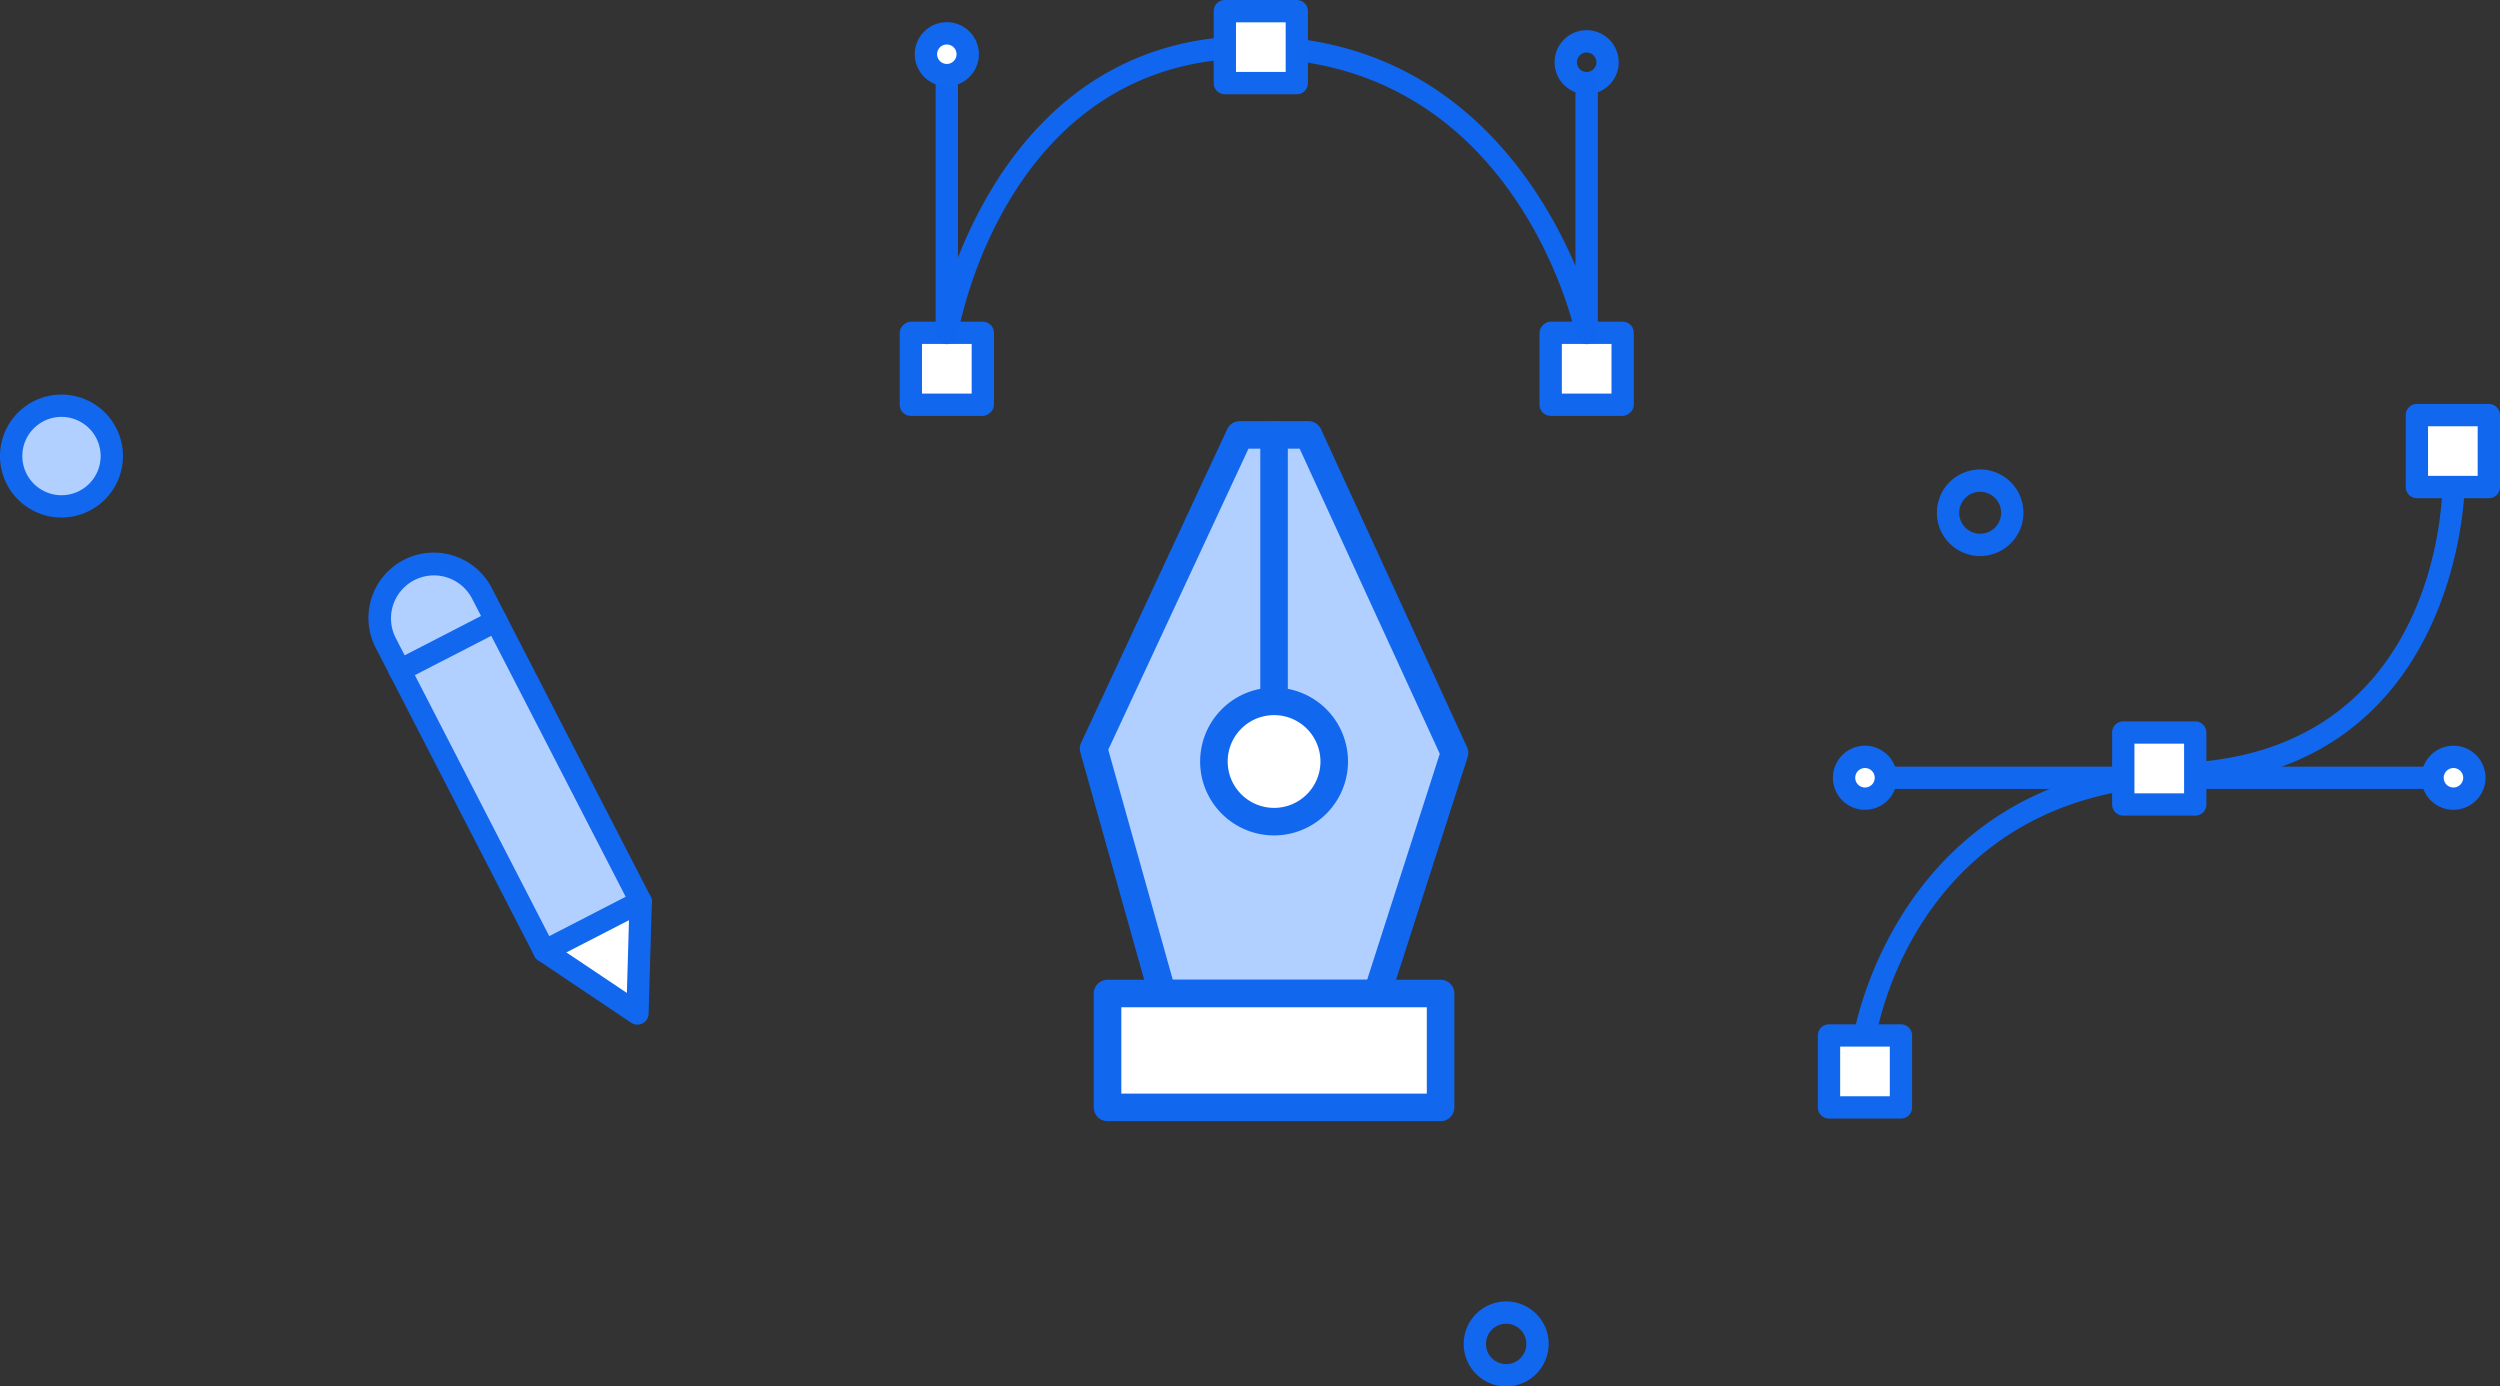<svg xmlns="http://www.w3.org/2000/svg" width="224.448" height="124.471" viewBox="0 0 224.448 124.471">
  <rect x="0" y="0" width="224.448" height="124.471" fill="#333333" stroke="none"/>
  <g id="Group_2230" data-name="Group 2230" transform="translate(-152.913 -132.762)">
    <g id="Group_2234" data-name="Group 2234" transform="translate(12.693 -7.959)">
      <g id="Group_2230-2" data-name="Group 2230" transform="translate(237.165 178.532)">
        <path id="Path_6996" data-name="Path 6996" d="M251.284,179.534h6.172l13.116,28.547-6.944,21.6H244.34L238.167,207.7Z" transform="translate(-236.931 -178.298)" fill="#b2d0ff"/>
        <path id="Path_6997" data-name="Path 6997" d="M263.863,231.155H244.574a1.235,1.235,0,0,1-1.19-.9l-6.173-21.989a1.232,1.232,0,0,1,.069-.855L250.4,179.246a1.238,1.238,0,0,1,1.12-.714h6.173a1.236,1.236,0,0,1,1.123.719L271.93,207.8a1.245,1.245,0,0,1,.054.895l-6.944,21.6A1.238,1.238,0,0,1,263.863,231.155Zm-18.351-2.473h17.449l6.521-20.287L256.9,181h-4.591l-12.591,27.031Z" transform="translate(-237.165 -178.532)" fill="#1267ef"/>
      </g>
      <g id="Group_2231" data-name="Group 2231" transform="translate(253.367 178.532)">
        <line id="Line_76" data-name="Line 76" y1="23.146" transform="translate(1.237 1.236)" fill="#e6e6e6"/>
        <path id="Path_6998" data-name="Path 6998" d="M251.531,204.15a1.236,1.236,0,0,1-1.236-1.235V179.768a1.236,1.236,0,0,1,2.473,0v23.146A1.235,1.235,0,0,1,251.531,204.15Z" transform="translate(-250.295 -178.532)" fill="#1267ef"/>
      </g>
      <g id="Group_2232" data-name="Group 2232" transform="translate(247.967 202.45)">
        <path id="Path_6999" data-name="Path 6999" d="M257.722,204.316a5.4,5.4,0,1,1-5.4-5.4A5.4,5.4,0,0,1,257.722,204.316Z" transform="translate(-245.685 -197.68)" fill="#fff"/>
        <path id="Path_7000" data-name="Path 7000" d="M252.556,211.188a6.637,6.637,0,1,1,6.638-6.638A6.644,6.644,0,0,1,252.556,211.188Zm0-10.8a4.164,4.164,0,1,0,4.165,4.164A4.168,4.168,0,0,0,252.556,200.387Z" transform="translate(-245.919 -197.914)" fill="#1267ef"/>
      </g>
      <g id="Group_2233" data-name="Group 2233" transform="translate(238.42 228.682)">
        <rect id="Rectangle_2631" data-name="Rectangle 2631" width="29.897" height="10.223" transform="translate(1.236 1.236)" fill="#fff"/>
        <path id="Path_7001" data-name="Path 7001" d="M269.315,231.868h-29.9a1.236,1.236,0,0,1-1.237-1.236V220.408a1.236,1.236,0,0,1,1.237-1.236h29.9a1.236,1.236,0,0,1,1.236,1.236v10.223A1.236,1.236,0,0,1,269.315,231.868Zm-28.661-2.473h27.425v-7.75H240.654Z" transform="translate(-238.182 -219.172)" fill="#1267ef"/>
      </g>
    </g>
    <g id="Group_2241" data-name="Group 2241" transform="translate(29 47)">
      <g id="Group_2235" data-name="Group 2235">
        <line id="Line_77" data-name="Line 77" x2="51.425" transform="translate(292.757 155.589)" fill="#e6e6e6"/>
        <path id="Path_7002" data-name="Path 7002" d="M344.182,156.591H292.757a1,1,0,0,1,0-2h51.425a1,1,0,0,1,0,2Z" fill="#1267ef"/>
      </g>
      <path id="Path_7003" data-name="Path 7003" d="M291.351,179.724a1.09,1.09,0,0,1-.16-.013,1,1,0,0,1-.831-1.146c.037-.234,4.015-23.492,29.093-24.291,23.309-.741,23.721-23.813,23.727-24.795a1,1,0,0,1,1-1h.005a1,1,0,0,1,1,1.009c0,.26-.455,25.983-25.666,26.785-23.4.746-27.036,21.711-27.179,22.6A1,1,0,0,1,291.351,179.724Z" fill="#1267ef"/>
      <g id="Group_2236" data-name="Group 2236">
        <rect id="Rectangle_2632" data-name="Rectangle 2632" width="6.46" height="6.46" transform="translate(340.899 123.025)" fill="#fff"/>
        <path id="Path_7004" data-name="Path 7004" d="M347.359,130.487H340.9a1,1,0,0,1-1-1v-6.46a1,1,0,0,1,1-1h6.46a1,1,0,0,1,1,1v6.46A1,1,0,0,1,347.359,130.487Zm-5.458-2h4.456v-4.456H341.9Z" fill="#1267ef"/>
      </g>
      <g id="Group_2237" data-name="Group 2237">
        <rect id="Rectangle_2633" data-name="Rectangle 2633" width="6.46" height="6.46" transform="translate(288.119 178.722)" fill="#fff"/>
        <path id="Path_7005" data-name="Path 7005" d="M294.58,186.185h-6.461a1,1,0,0,1-1-1v-6.461a1,1,0,0,1,1-1h6.461a1,1,0,0,1,1,1v6.461A1,1,0,0,1,294.58,186.185Zm-5.459-2h4.457v-4.457h-4.457Z" fill="#1267ef"/>
      </g>
      <g id="Group_2238" data-name="Group 2238">
        <rect id="Rectangle_2634" data-name="Rectangle 2634" width="6.46" height="6.46" transform="translate(314.536 151.525)" fill="#fff"/>
        <path id="Path_7006" data-name="Path 7006" d="M321,158.987h-6.461a1,1,0,0,1-1-1v-6.461a1,1,0,0,1,1-1H321a1,1,0,0,1,1,1v6.461A1,1,0,0,1,321,158.987Zm-5.459-2h4.457v-4.457h-4.457Z" fill="#1267ef"/>
      </g>
      <g id="Group_2239" data-name="Group 2239">
        <path id="Path_7007" data-name="Path 7007" d="M346.057,155.589a1.876,1.876,0,1,1-1.875-1.876A1.874,1.874,0,0,1,346.057,155.589Z" fill="#fff"/>
        <path id="Path_7008" data-name="Path 7008" d="M344.182,158.466a2.878,2.878,0,1,1,2.878-2.877A2.881,2.881,0,0,1,344.182,158.466Zm0-3.751a.874.874,0,1,0,.874.874A.874.874,0,0,0,344.182,154.715Z" fill="#1267ef"/>
      </g>
      <g id="Group_2240" data-name="Group 2240">
        <path id="Path_7009" data-name="Path 7009" d="M293.225,155.589a1.876,1.876,0,1,1-1.875-1.876A1.874,1.874,0,0,1,293.225,155.589Z" fill="#fff"/>
        <path id="Path_7010" data-name="Path 7010" d="M291.35,158.466a2.878,2.878,0,1,1,2.877-2.877A2.881,2.881,0,0,1,291.35,158.466Zm0-3.751a.874.874,0,1,0,.874.874A.874.874,0,0,0,291.35,154.715Z" fill="#1267ef"/>
      </g>
    </g>
    <path id="Path_7011" data-name="Path 7011" d="M322.69,195.682a3.886,3.886,0,1,1,3.886-3.886A3.89,3.89,0,0,1,322.69,195.682Zm0-5.768a1.882,1.882,0,1,0,1.882,1.882A1.883,1.883,0,0,0,322.69,189.914Z" transform="translate(8 -13)" fill="#1267ef"/>
    <path id="Path_7012" data-name="Path 7012" d="M288.136,237.233a3.815,3.815,0,1,1,3.816-3.816A3.821,3.821,0,0,1,288.136,237.233Zm0-5.627a1.812,1.812,0,1,0,1.812,1.811A1.813,1.813,0,0,0,288.136,231.606Z" transform="translate(0 20)" fill="#1267ef"/>
    <g id="Group_2245" data-name="Group 2245" transform="translate(16.208 347.073) rotate(-90)">
      <rect id="Rectangle_2635" data-name="Rectangle 2635" width="8.464" height="8.464" rx="1.002" transform="translate(176.971 217.479)" fill="#1267ef"/>
      <rect id="Rectangle_2636" data-name="Rectangle 2636" width="4.457" height="4.457" transform="translate(178.975 219.482)" fill="#fff"/>
      <rect id="Rectangle_2637" data-name="Rectangle 2637" width="8.464" height="8.464" rx="1.002" transform="translate(176.971 274.922)" fill="#1267ef"/>
      <rect id="Rectangle_2638" data-name="Rectangle 2638" width="4.457" height="4.456" transform="translate(178.975 276.926)" fill="#fff"/>
      <g id="Group_2244" data-name="Group 2244">
        <path id="Path_7013" data-name="Path 7013" d="M208.724,282.031a2.878,2.878,0,1,1,2.878-2.877A2.881,2.881,0,0,1,208.724,282.031Zm0-3.751a.874.874,0,1,0,.874.874A.875.875,0,0,0,208.724,278.28Z" fill="#1267ef"/>
        <path id="Path_7014" data-name="Path 7014" d="M206.848,280.156H184.433a1,1,0,0,1-.212-1.981c.99-.215,24.248-5.522,24.845-28.2.6-22.6-23.767-27.1-24.8-27.278a1,1,0,0,1,.171-1.989h24.384a1,1,0,1,1,0,2H191.181c7.981,3.147,20.325,10.712,19.888,27.316-.445,16.916-12.987,24.851-20.63,28.123h16.409a1,1,0,1,1,0,2Z" fill="#1166ef"/>
        <g id="Group_2242" data-name="Group 2242">
          <rect id="Rectangle_2639" data-name="Rectangle 2639" width="6.46" height="6.46" transform="translate(206.848 246.668)" fill="#fff"/>
          <path id="Path_7015" data-name="Path 7015" d="M213.309,254.131h-6.461a1,1,0,0,1-1-1v-6.461a1,1,0,0,1,1-1h6.461a1,1,0,0,1,1,1v6.461A1,1,0,0,1,213.309,254.131Zm-5.459-2h4.457V247.67H207.85Z" fill="#1267ef"/>
        </g>
        <g id="Group_2243" data-name="Group 2243">
          <path id="Path_7016" data-name="Path 7016" d="M211.318,221.711a1.875,1.875,0,1,1-1.876-1.876A1.876,1.876,0,0,1,211.318,221.711Z" fill="#fff"/>
          <path id="Path_7017" data-name="Path 7017" d="M209.442,224.588a2.878,2.878,0,1,1,2.878-2.877A2.881,2.881,0,0,1,209.442,224.588Zm0-3.751a.873.873,0,1,0,.874.874A.874.874,0,0,0,209.442,220.837Z" fill="#1267ef"/>
        </g>
      </g>
    </g>
    <g id="Group_2246" data-name="Group 2246" transform="translate(-26 14)">
      <path id="Path_7018" data-name="Path 7018" d="M188.951,159.706a4.518,4.518,0,1,1-4.518-4.518A4.518,4.518,0,0,1,188.951,159.706Z" fill="#b2d0ff"/>
      <path id="Path_7019" data-name="Path 7019" d="M184.433,165.226a5.52,5.52,0,1,1,5.52-5.52A5.527,5.527,0,0,1,184.433,165.226Zm0-9.036a3.516,3.516,0,1,0,3.516,3.516A3.52,3.52,0,0,0,184.433,156.19Z" fill="#1267ef"/>
    </g>
    <g id="Group_2254" data-name="Group 2254" transform="translate(-10 54)">
      <g id="Group_2251" data-name="Group 2251">
        <path id="Path_7025" data-name="Path 7025" d="M211.793,164.156l8.349,5.6.292-10.048" fill="#fff"/>
        <path id="Path_7026" data-name="Path 7026" d="M220.142,170.755a1,1,0,0,1-.558-.17l-8.349-5.6a1,1,0,1,1,1.116-1.664l6.842,4.587.24-8.234a1.019,1.019,0,0,1,1.031-.972,1,1,0,0,1,.972,1.03l-.292,10.048a1,1,0,0,1-1,.972Z" fill="#1267ef"/>
      </g>
      <g id="Group_2252" data-name="Group 2252">
        <path id="Path_7027" data-name="Path 7027" d="M220.435,159.706,206.2,132.054a4.859,4.859,0,0,0-6.545-2.1h0a4.86,4.86,0,0,0-2.1,6.546l14.239,27.652Z" fill="#b2d0ff"/>
        <path id="Path_7028" data-name="Path 7028" d="M211.794,165.158a1,1,0,0,1-.892-.544l-14.239-27.652a5.862,5.862,0,1,1,10.423-5.367l14.239,27.653a1,1,0,0,1-.432,1.349l-8.642,4.449A.989.989,0,0,1,211.794,165.158Zm-9.926-34.737a3.858,3.858,0,0,0-3.424,5.624l13.781,26.762,6.86-3.533L205.3,132.512A3.864,3.864,0,0,0,201.868,130.421Z" fill="#1267ef"/>
      </g>
      <g id="Group_2253" data-name="Group 2253">
        <line id="Line_78" data-name="Line 78" y1="4.45" x2="8.642" transform="translate(198.811 134.495)" fill="#e6e6e6"/>
        <path id="Path_7029" data-name="Path 7029" d="M198.812,139.947a1,1,0,0,1-.46-1.892l8.642-4.45a1,1,0,1,1,.917,1.781l-8.642,4.45A.987.987,0,0,1,198.812,139.947Z" fill="#1267ef"/>
      </g>
    </g>
  </g>
</svg>
